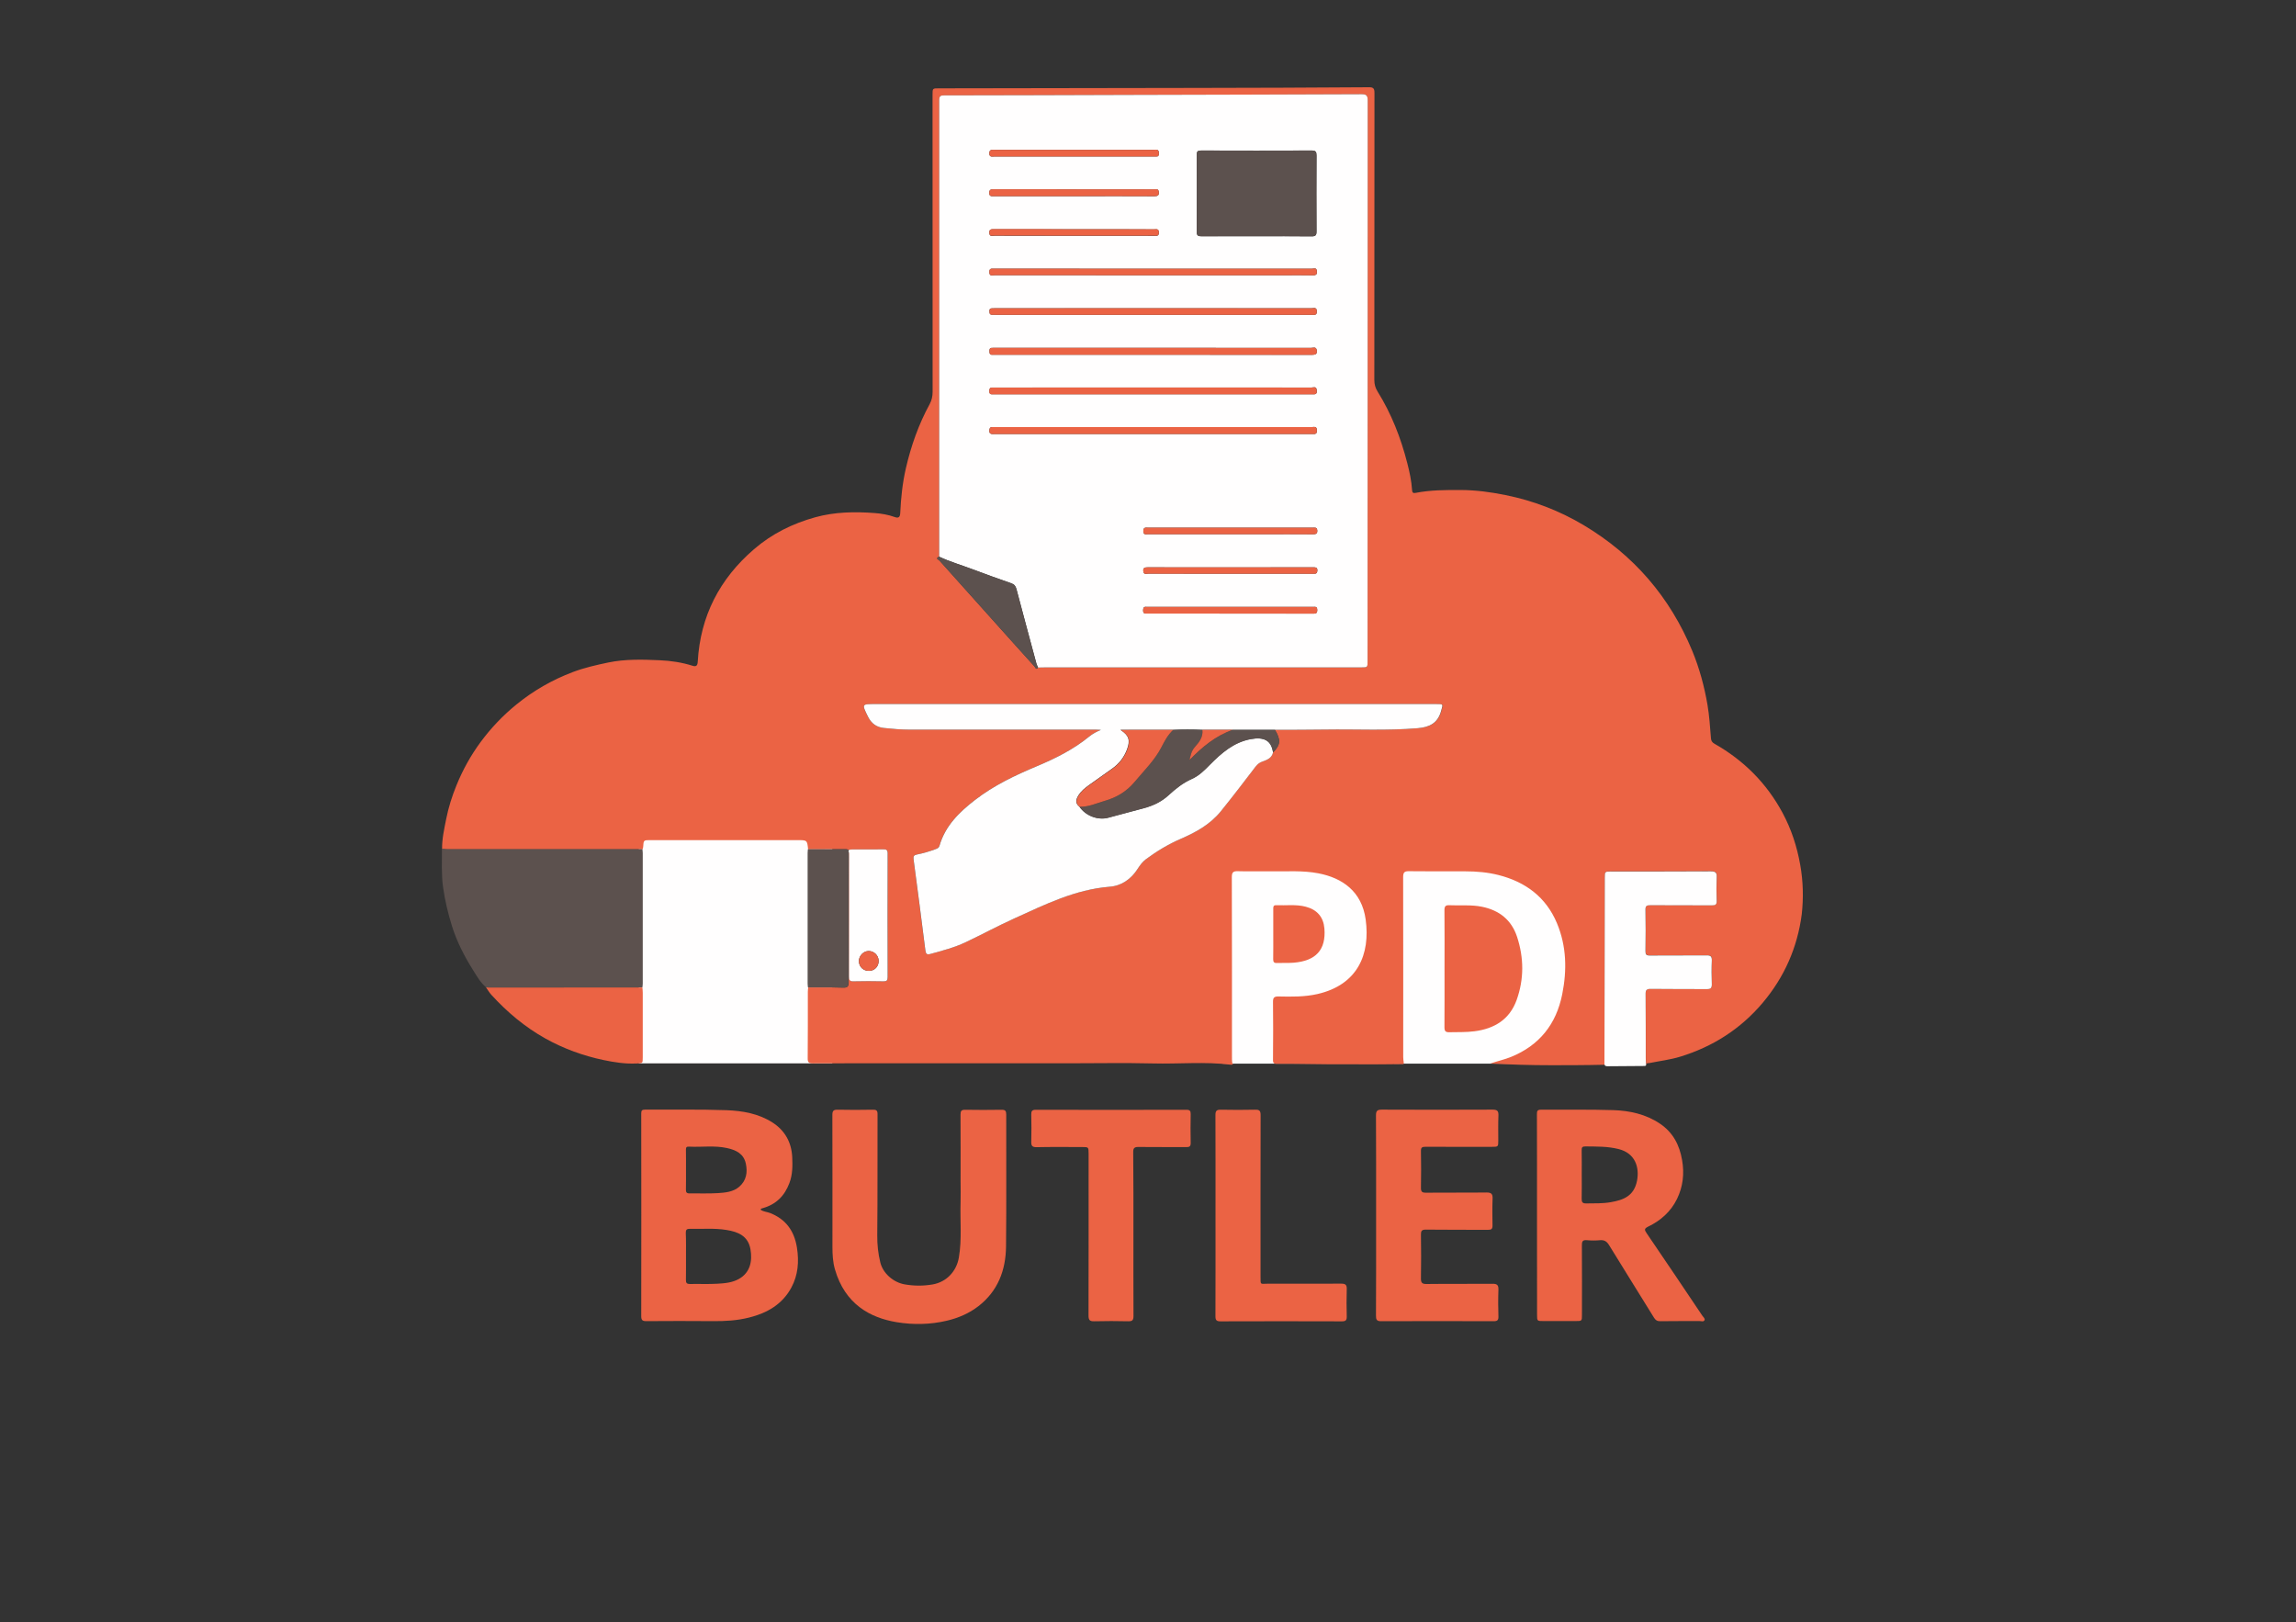 <?xml version="1.0" encoding="utf-8"?>
<!-- Generator: Adobe Illustrator 24.2.3, SVG Export Plug-In . SVG Version: 6.00 Build 0)  -->
<svg version="1.1" xmlns="http://www.w3.org/2000/svg" xmlns:xlink="http://www.w3.org/1999/xlink" x="0px" y="0px"
	 viewBox="0 0 333.96 235.91" style="enable-background:new 0 0 333.96 235.91;" xml:space="preserve">
<rect x="0" y="0" width="333.96" height="235.91" fill="#333333" stroke="none"/>
<style type="text/css">
	.st0{fill:#FFFEFE;}
	.st1{fill:#EB6344;}
	.st2{fill:#5C514E;}
	.st3{fill:#FFFFFF;}
</style>
<g id="Layer_2">
</g>
<g id="Layer_3">
</g>
<g id="Layer_1">
	<g>
		<g>
			<rect x="92.91" y="117.32" class="st0" width="28.15" height="37.34"/>
			<rect x="202.78" y="125.41" class="st0" width="25.7" height="29.29"/>
			<rect x="177.84" y="125.41" class="st0" width="22.64" height="29.29"/>
			<path class="st1" d="M261.85,125.8c-0.47-2.68-1.3-5.22-2.59-7.61c-2.32-4.3-5.65-7.62-9.89-10.02
				c-0.36-0.21-0.48-0.42-0.51-0.83c-0.13-1.61-0.23-3.23-0.5-4.82c-0.46-2.69-1.17-5.31-2.21-7.84c-3.25-7.84-8.51-13.95-15.8-18.3
				c-3.54-2.11-7.36-3.57-11.4-4.38c-2.12-0.43-4.26-0.72-6.44-0.73c-2.22-0.01-4.43-0.01-6.62,0.42c-0.31,0.06-0.48-0.02-0.5-0.39
				c-0.08-1.33-0.36-2.63-0.69-3.91c-0.94-3.69-2.31-7.21-4.33-10.45c-0.33-0.52-0.47-1.06-0.47-1.68
				c0.01-13.91,0.01-27.82,0.02-41.73c0-0.63-0.13-0.85-0.82-0.84c-8.42,0.06-16.84,0.09-25.26,0.1
				c-12.43,0.03-24.86,0.04-37.29,0.06c-0.91,0-0.91,0-0.91,0.93c0,14.41,0,28.82,0.01,43.23c0,0.64-0.13,1.21-0.43,1.77
				c-1.6,2.93-2.7,6.05-3.45,9.29c-0.5,2.15-0.73,4.36-0.83,6.57c-0.03,0.61-0.28,0.75-0.8,0.56c-0.94-0.34-1.95-0.51-2.92-0.58
				c-2.9-0.22-5.79-0.17-8.63,0.61c-3.32,0.92-6.33,2.41-8.93,4.66c-4.99,4.3-7.79,9.71-8.17,16.32c-0.03,0.58-0.2,0.8-0.76,0.62
				c-1.55-0.49-3.16-0.73-4.76-0.8c-2.5-0.11-5.01-0.19-7.51,0.33c-1.75,0.37-3.49,0.76-5.15,1.39c-2.98,1.13-5.71,2.69-8.19,4.71
				c-1.97,1.6-3.7,3.42-5.21,5.46c-1.43,1.94-2.59,4.03-3.5,6.26c-0.66,1.61-1.18,3.25-1.52,4.97c-0.28,1.43-0.61,2.85-0.59,4.33
				c0.26,0.02,0.52,0.05,0.78,0.05c9.46,0,18.92,0,28.38,0c0.03-0.11,0.08-0.22,0.09-0.34c0.06-1,0.05-1,1.07-1
				c7.12,0,14.24,0,21.36,0c1.42,0,1.42,0,1.56,1.34c1.74,0,3.49-0.01,5.23-0.01c0.23,0,0.48-0.05,0.67,0.14
				c0.19-0.12,0.4-0.12,0.62-0.12c1.48,0,2.95,0.01,4.43-0.01c0.44-0.01,0.63,0.08,0.63,0.58c-0.02,6-0.02,12.01,0,18.01
				c0,0.47-0.13,0.62-0.6,0.61c-1.45-0.03-2.91-0.04-4.36,0c-0.56,0.02-0.66-0.18-0.66-0.69c0.02-5.81,0.01-11.63,0.01-17.44
				c0-0.26,0.07-0.52-0.06-0.77c-0.01,1.72-0.03,3.43-0.03,5.15c0,4.63-0.01,9.25,0.02,13.88c0,0.65-0.19,0.8-0.81,0.78
				c-1.69-0.05-3.39-0.02-5.08-0.03c-0.02,0.21-0.05,0.43-0.05,0.64c0,3.22,0.01,6.44-0.02,9.66c-0.01,0.6,0.17,0.76,0.76,0.75
				c4.13-0.02,8.25-0.01,12.38-0.01h24.69c4.13,0,8.26-0.08,12.38,0.02c3.79,0.1,7.58-0.29,11.36,0.19
				c0.09-0.01,0.19-0.02,0.28-0.03c-0.13-0.19-0.14-0.52-0.14-1.14c0-8.71,0.01-17.41-0.02-26.12c0-0.71,0.21-0.88,0.88-0.86
				c1.62,0.05,3.24,0,4.87,0.02c2.29,0.03,4.58-0.15,6.85,0.29c3.47,0.67,6.31,2.62,6.87,6.72c0.69,5.04-1.15,9.5-7.03,10.84
				c-1.85,0.42-3.74,0.39-5.63,0.35c-0.62-0.01-0.83,0.14-0.82,0.79c0.03,2.72,0.03,5.44,0,8.16c-0.01,0.59-0.04,0.85,0.57,0.85
				c3.15-0.03,6.49,0.08,9.66,0.06c2.96-0.02,4.45,0.04,8.68-0.02c0.23,0,0.03-0.39,0.03-1.02c0-8.73,0.01-17.46-0.01-26.19
				c0-0.65,0.17-0.86,0.83-0.85c2.74,0.04,5.49,0.01,8.23,0.02c1.63,0,3.24,0.14,4.82,0.54c3.93,1,6.9,3.21,8.49,7
				c1.4,3.34,1.47,6.82,0.77,10.33c-0.87,4.37-3.33,7.46-7.49,9.14c-0.84,0.34-2.02,0.62-2.96,0.94c2.92,0.16,5.81,0.25,8.87,0.25
				c1.57,0,5.17,0,7.77-0.07c-0.02-0.06-0.04-0.13-0.04-0.22c0.02-8.99,0.03-17.97,0.05-26.96c0-0.95,0-0.95,0.98-0.95
				c4.82,0,9.63,0.01,14.45-0.02c0.71,0,0.89,0.21,0.85,0.89c-0.05,1.12-0.05,2.24,0,3.36c0.03,0.59-0.19,0.71-0.73,0.7
				c-2.98-0.02-5.96,0-8.94-0.02c-0.52,0-0.7,0.1-0.69,0.66c0.04,2,0.03,4.01,0,6.01c-0.01,0.5,0.13,0.65,0.64,0.64
				c2.74-0.02,5.48,0,8.23-0.02c0.58-0.01,0.8,0.13,0.78,0.75c-0.05,1.14-0.04,2.29,0,3.43c0.02,0.57-0.17,0.74-0.73,0.73
				c-2.72-0.02-5.44,0.01-8.15-0.03c-0.6-0.01-0.76,0.16-0.75,0.75c0.03,3.12,0.01,6.25,0.02,9.37c0,0.32,0.03,0.64,0.04,0.96
				l0.01-0.01c0.02-0.33,0.31-0.23,0.5-0.27c1.48-0.3,3-0.48,4.44-0.92c4.74-1.45,8.78-4.02,12-7.83c3.16-3.74,5.06-8.06,5.69-12.89
				C262.33,130.61,262.28,128.2,261.85,125.8z M136.61,80.97c0.01-22.14,0.01-44.27,0-66.41c0-0.62,0.22-0.69,0.74-0.69
				c9.04-0.01,18.08-0.04,27.12-0.07c11.19-0.03,22.38-0.05,33.56-0.1c0.73,0,0.91,0.2,0.91,0.92c-0.02,27.17-0.02,54.34-0.02,81.51
				c0,0.94,0,0.94-0.92,0.94c-15.29,0-30.58,0-45.87,0c-0.38,0-0.76,0.02-1.14,0.02c-0.29,0.41-0.4-0.03-0.5-0.14
				c-2.06-2.27-4.11-4.56-6.16-6.85c-2.56-2.85-5.12-5.7-7.67-8.56C136.58,81.43,135.95,81.22,136.61,80.97z M209.64,103.42
				c-0.49,1.75-1.68,2.35-3.38,2.49c-4.48,0.38-8.97,0.13-13.45,0.2c-2.46,0.04-4.91,0.03-7.37,0.04c0.88,1.48,0.82,2.17-0.28,3.29
				c-0.18,0.79-0.82,1.08-1.48,1.3c-0.45,0.15-0.78,0.38-1.07,0.77c-1.66,2.18-3.33,4.36-5.05,6.49c-1.52,1.88-3.59,3.04-5.77,3.98
				c-1.83,0.79-3.52,1.8-5.11,2.98c-0.51,0.38-0.88,0.88-1.21,1.4c-0.96,1.5-2.35,2.48-4.08,2.61c-5,0.4-9.38,2.58-13.82,4.59
				c-2.41,1.09-4.73,2.35-7.12,3.48c-1.64,0.78-3.4,1.23-5.14,1.71c-0.5,0.14-0.65-0.01-0.72-0.52c-0.55-4.42-1.13-8.84-1.72-13.26
				c-0.06-0.45,0.08-0.6,0.47-0.68c0.94-0.19,1.85-0.45,2.74-0.79c0.24-0.09,0.47-0.17,0.56-0.48c0.83-2.9,2.87-4.89,5.16-6.66
				c2.74-2.12,5.83-3.59,9.01-4.92c2.71-1.14,5.33-2.44,7.62-4.32c0.5-0.41,1.06-0.7,1.69-0.96c-0.24-0.01-0.48-0.04-0.72-0.04
				c-9.04,0-18.08,0-27.13,0c-1.24,0-2.48-0.11-3.71-0.24c-1.09-0.11-1.83-0.66-2.32-1.65c-0.91-1.85-0.93-1.83,1.07-1.83h81.59
				C210,102.4,209.93,102.38,209.64,103.42z"/>
			<path class="st2" d="M64.28,123.46c0.26,0.02,0.52,0.05,0.78,0.05c9.46,0,18.92,0,28.38,0c0.02,0.19,0.05,0.38,0.05,0.56
				c0,6.33,0,12.65,0,18.98c0,0.19-0.03,0.38-0.05,0.56c-7.47,0-14.94,0.01-22.4,0.01c-0.12,0-0.24-0.02-0.35-0.03
				c-0.8-0.67-1.31-1.58-1.85-2.44c-1.28-2.03-2.38-4.16-3.1-6.46c-0.57-1.84-1.02-3.7-1.29-5.62
				C64.18,127.19,64.3,125.33,64.28,123.46z"/>
			<path class="st1" d="M110.63,175.94c0.42,0.31,0.96,0.31,1.42,0.5c2.29,0.92,3.49,2.62,3.87,5.03c0.32,2.04,0.16,4-0.82,5.81
				c-1.32,2.44-3.53,3.7-6.14,4.35c-1.74,0.44-3.52,0.54-5.31,0.52c-3.22-0.03-6.44-0.02-9.66,0c-0.57,0-0.72-0.17-0.72-0.73
				c0.02-9.83,0.01-19.65,0-29.48c0-0.41,0.11-0.55,0.52-0.55c3.96,0.02,7.92-0.06,11.88,0.08c2.31,0.09,4.63,0.48,6.66,1.77
				c1.83,1.17,2.79,2.88,2.9,5.04c0.06,1.28,0.06,2.55-0.41,3.79c-0.7,1.87-1.95,3.11-3.88,3.65
				C110.83,175.78,110.68,175.73,110.63,175.94z M99.78,182.73c0,1.14,0.01,2.29-0.01,3.43c-0.01,0.43,0.13,0.59,0.57,0.59
				c1.33-0.03,2.67,0.04,4-0.04c1.08-0.06,2.18-0.15,3.16-0.71c1.63-0.93,1.95-2.6,1.66-4.28c-0.33-1.97-1.81-2.56-3.49-2.83
				c-1.77-0.29-3.57-0.12-5.35-0.16c-0.45-0.01-0.57,0.15-0.57,0.58C99.8,180.44,99.78,181.58,99.78,182.73z M99.78,170.15
				c0,0.95,0.01,1.91-0.01,2.86c-0.01,0.38,0.09,0.57,0.51,0.56c1.38-0.02,2.77,0.05,4.15-0.04c1.08-0.07,2.21-0.17,3.09-0.92
				c1.04-0.9,1.24-2.09,0.96-3.38c-0.31-1.44-1.42-1.96-2.72-2.25c-1.84-0.41-3.71-0.11-5.56-0.21c-0.38-0.02-0.43,0.14-0.43,0.46
				C99.79,168.19,99.78,169.17,99.78,170.15z"/>
			<path class="st1" d="M223.56,176.7c0-4.89,0.01-9.78-0.01-14.67c0-0.46,0.09-0.63,0.58-0.63c3.51,0.02,7.02-0.05,10.52,0.06
				c2.41,0.08,4.76,0.59,6.81,1.98c1.88,1.27,2.83,3.08,3.21,5.31c0.34,1.98,0.12,3.84-0.74,5.62c-0.9,1.85-2.37,3.15-4.19,4.03
				c-0.59,0.29-0.57,0.47-0.24,0.95c2.73,4,5.43,8.02,8.13,12.04c0.13,0.19,0.4,0.39,0.3,0.61c-0.13,0.29-0.47,0.14-0.72,0.14
				c-1.91,0.01-3.82-0.01-5.72,0.02c-0.44,0.01-0.68-0.14-0.91-0.51c-2.17-3.51-4.36-7.01-6.52-10.53
				c-0.32-0.53-0.67-0.79-1.31-0.74c-0.64,0.06-1.29,0.06-1.93,0c-0.63-0.06-0.74,0.19-0.73,0.76c0.03,3.36,0.01,6.73,0.01,10.09
				c0,0.91,0,0.91-0.93,0.91c-1.55,0-3.1,0-4.65,0c-0.95,0-0.95,0-0.95-0.92C223.56,186.39,223.56,181.55,223.56,176.7z
				 M230.07,170.82c0,1.17,0.02,2.33-0.01,3.5c-0.01,0.51,0.1,0.72,0.67,0.71c1.19-0.02,2.39,0.03,3.56-0.18
				c1.79-0.31,3.38-0.86,3.82-3.12c0.37-1.94-0.24-4-2.69-4.61c-1.6-0.4-3.2-0.36-4.81-0.38c-0.47-0.01-0.56,0.15-0.55,0.56
				C230.08,168.49,230.07,169.66,230.07,170.82z"/>
			<path class="st1" d="M139.72,171.84c0-3.24,0.01-6.49-0.01-9.73c0-0.52,0.13-0.71,0.68-0.7c1.76,0.03,3.53,0.03,5.3,0
				c0.56-0.01,0.67,0.2,0.67,0.71c-0.02,6.39,0.04,12.79-0.03,19.18c-0.04,3.45-1.18,6.47-4.01,8.67c-1.37,1.06-2.94,1.73-4.61,2.12
				c-2.42,0.57-4.89,0.61-7.31,0.21c-3.82-0.64-7.49-2.6-8.96-7.69c-0.3-1.05-0.36-2.15-0.36-3.25c0-6.39,0.01-12.79-0.01-19.18
				c0-0.58,0.13-0.79,0.75-0.78c1.72,0.04,3.44,0.03,5.15,0c0.47-0.01,0.67,0.1,0.67,0.62c-0.02,5.89,0.02,11.79-0.04,17.68
				c-0.01,1.35,0.13,2.65,0.45,3.94c0.4,1.58,1.9,2.87,3.52,3.16c1.37,0.24,2.72,0.25,4.1,0.01c1.99-0.35,3.46-1.89,3.8-3.91
				c0.46-2.68,0.16-5.37,0.25-8.06C139.75,173.84,139.72,172.84,139.72,171.84z"/>
			<path class="st1" d="M200.16,176.76c0-4.84,0.01-9.69-0.02-14.53c0-0.68,0.2-0.84,0.85-0.84c5.37,0.02,10.74,0.03,16.1,0
				c0.7,0,0.89,0.19,0.86,0.88c-0.05,1.19-0.02,2.38-0.02,3.58c0,0.95,0,0.95-0.98,0.95c-3.2,0-6.39,0.01-9.59-0.01
				c-0.53,0-0.69,0.1-0.68,0.65c0.04,1.76,0.03,3.53,0,5.3c-0.01,0.56,0.14,0.74,0.72,0.73c2.93-0.03,5.87,0.01,8.8-0.03
				c0.75-0.01,0.93,0.23,0.9,0.93c-0.05,1.29-0.03,2.58-0.01,3.86c0.01,0.51-0.17,0.65-0.66,0.64c-3.01-0.02-6.01,0.01-9.02-0.03
				c-0.62-0.01-0.74,0.19-0.73,0.76c0.03,2.1,0.04,4.2,0,6.3c-0.01,0.64,0.13,0.86,0.82,0.85c3.2-0.04,6.39,0,9.59-0.03
				c0.71-0.01,0.88,0.22,0.86,0.89c-0.05,1.29-0.04,2.58,0,3.86c0.02,0.54-0.16,0.69-0.69,0.69c-5.46-0.02-10.93-0.02-16.39,0
				c-0.64,0-0.73-0.25-0.73-0.8C200.17,186.5,200.16,181.63,200.16,176.76z"/>
			<path class="st1" d="M164.86,179.46c0,3.98-0.01,7.96,0.01,11.95c0,0.6-0.17,0.77-0.76,0.76c-1.64-0.04-3.29-0.04-4.94,0
				c-0.66,0.02-0.84-0.17-0.84-0.83c0.02-7.85,0.01-15.69,0.01-23.54c0-0.97,0-0.97-0.97-0.97c-2.19,0-4.39-0.03-6.58,0.02
				c-0.65,0.01-0.81-0.2-0.79-0.81c0.04-1.31,0.03-2.62,0-3.93c-0.01-0.51,0.11-0.7,0.67-0.7c7.3,0.02,14.59,0.02,21.89,0
				c0.52,0,0.64,0.17,0.63,0.65c-0.03,1.38-0.03,2.77,0,4.15c0.01,0.52-0.17,0.64-0.66,0.63c-2.31-0.02-4.63,0.01-6.94-0.02
				c-0.6-0.01-0.77,0.18-0.76,0.77C164.87,171.54,164.86,175.5,164.86,179.46z"/>
			<path class="st1" d="M176.8,176.76c0-4.87,0.01-9.73-0.01-14.6c0-0.61,0.19-0.77,0.77-0.76c1.67,0.03,3.34,0.04,5.01,0
				c0.64-0.02,0.79,0.17,0.79,0.8c-0.02,7.85-0.01,15.7-0.01,23.55c0,1.15-0.04,0.97,0.93,0.96c3.6-0.01,7.2,0,10.81-0.01
				c0.57,0,0.82,0.14,0.8,0.77c-0.04,1.33-0.04,2.67,0,4.01c0.01,0.53-0.15,0.7-0.69,0.7c-5.89-0.02-11.78-0.02-17.68,0
				c-0.57,0-0.73-0.17-0.73-0.73C176.81,186.54,176.8,181.65,176.8,176.76z"/>
			<path class="st1" d="M210.11,140.87c0-2.81,0.02-5.63-0.01-8.44c-0.01-0.57,0.11-0.81,0.74-0.77c1.57,0.08,3.14-0.1,4.71,0.22
				c2.53,0.51,4.3,1.92,5.11,4.37c1,3.05,1.03,6.15-0.06,9.19c-1.02,2.84-3.24,4.18-6.13,4.55c-1.21,0.16-2.43,0.11-3.64,0.14
				c-0.58,0.02-0.73-0.17-0.73-0.73C210.12,146.55,210.11,143.71,210.11,140.87z"/>
			<path class="st1" d="M70.69,143.6c0.12,0.01,0.24,0.03,0.35,0.03c7.47,0,14.94-0.01,22.4-0.01c0.02,0.26,0.05,0.52,0.05,0.78
				c0,3.12,0,6.24,0,9.36c0,0.95,0,0.87-0.98,0.92c-1.6,0.07-3.18-0.18-4.71-0.5c-2.96-0.62-5.8-1.65-8.46-3.13
				c-2.99-1.67-5.57-3.84-7.87-6.36C71.17,144.36,70.95,143.97,70.69,143.6z"/>
			<path class="st2" d="M123.42,123.83c-0.01,1.72-0.03,3.43-0.03,5.15c0,4.63-0.01,9.25,0.02,13.88c0,0.65-0.19,0.8-0.81,0.78
				c-1.69-0.05-3.39-0.02-5.08-0.03c-0.02-0.19-0.05-0.38-0.05-0.57c0-6.32,0-12.64,0-18.96c0-0.19,0.03-0.38,0.04-0.57
				c1.74,0,3.49-0.01,5.23,0c0.23,0,0.48-0.05,0.67,0.14L123.42,123.83z"/>
			<path class="st1" d="M185.2,135.88c0-1.21,0-2.43,0-3.64c0-0.29-0.03-0.6,0.41-0.58c1.44,0.06,2.9-0.16,4.33,0.22
				c1.64,0.43,2.56,1.5,2.7,3.17c0.24,3.08-1.22,4.71-4.49,4.97c-0.8,0.06-1.62,0.01-2.43,0.04c-0.41,0.02-0.53-0.15-0.53-0.54
				C185.21,138.31,185.2,137.1,185.2,135.88z"/>
			<path class="st0" d="M136.61,80.97c0.01-22.14,0.01-44.27,0-66.41c0-0.62,0.22-0.69,0.74-0.69c9.04-0.01,18.08-0.04,27.12-0.07
				c11.19-0.03,22.38-0.05,33.56-0.1c0.73,0,0.91,0.2,0.91,0.92c-0.02,27.17-0.02,54.34-0.02,81.51c0,0.94,0,0.94-0.92,0.94
				c-15.29,0-30.58,0-45.87,0c-0.38,0-0.76,0.02-1.14,0.02c-0.08-0.2-0.19-0.39-0.24-0.59c-0.97-3.6-1.95-7.21-2.9-10.82
				c-0.12-0.44-0.31-0.69-0.74-0.84c-1.95-0.68-3.9-1.38-5.83-2.11C139.71,82.14,138.11,81.68,136.61,80.97z M182.77,34.36
				c2.67,0,5.34-0.02,8.01,0.01c0.58,0.01,0.72-0.17,0.71-0.73c-0.02-3.67-0.02-7.34,0-11.02c0-0.54-0.11-0.73-0.7-0.73
				c-5.36,0.02-10.73,0.02-16.09,0c-0.51,0-0.63,0.15-0.63,0.64c0.02,3.72,0.02,7.44,0,11.16c0,0.55,0.17,0.67,0.69,0.67
				C177.42,34.35,180.09,34.36,182.77,34.36z M167.83,62.12c-7.65,0-15.31,0-22.96,0c-0.19,0-0.38,0-0.57,0
				c-0.27,0-0.36,0.15-0.39,0.4c-0.09,0.73,0.42,0.6,0.83,0.6c15.33,0,30.66,0,45.99,0c0.1,0,0.19-0.01,0.29,0
				c0.49,0.06,0.55-0.23,0.52-0.62c-0.04-0.55-0.46-0.38-0.75-0.38C183.14,62.12,175.48,62.12,167.83,62.12z M167.75,51.6
				c7.68,0,15.36,0,23.04,0.01c0.54,0,0.84-0.1,0.73-0.7c-0.1-0.52-0.52-0.31-0.81-0.31c-15.31-0.01-30.63-0.01-45.94-0.01
				c-0.17,0-0.33,0-0.5,0.01c-0.34,0.01-0.36,0.24-0.35,0.5c0,0.26,0.03,0.49,0.36,0.5c0.19,0,0.38,0,0.57,0
				C152.48,51.6,160.11,51.6,167.75,51.6z M167.67,40.03c6.39,0,12.78,0,19.17,0c1.38,0,2.77-0.02,4.15,0.01
				c0.54,0.01,0.61-0.25,0.55-0.66c-0.07-0.51-0.48-0.29-0.74-0.29c-15.36-0.01-30.72-0.01-46.07-0.01c-0.12,0-0.24,0.01-0.36,0
				c-0.41-0.03-0.47,0.2-0.46,0.54c0.02,0.63,0.5,0.4,0.8,0.4C152.36,40.03,160.01,40.03,167.67,40.03z M167.82,56.36
				c-7.23,0-14.45,0-21.68,0c-0.6,0-1.19,0.01-1.79,0c-0.35-0.01-0.44,0.19-0.45,0.49c0,0.31,0.07,0.52,0.43,0.49
				c0.14-0.01,0.29,0,0.43,0c15.31,0,30.62,0,45.93,0c0.1,0,0.19-0.01,0.29,0c0.62,0.07,0.59-0.35,0.52-0.73
				c-0.08-0.42-0.46-0.25-0.71-0.25C183.13,56.36,175.47,56.36,167.82,56.36z M167.74,44.83c-7.61,0-15.22,0-22.82,0
				c-0.21,0-0.43,0-0.64,0.01c-0.28,0-0.38,0.15-0.36,0.41c0.01,0.24-0.01,0.5,0.33,0.52c0.19,0.01,0.38,0.01,0.57,0.01
				c15.29,0,30.57,0,45.86,0c0.12,0,0.24-0.01,0.36,0c0.45,0.05,0.51-0.21,0.49-0.57c-0.03-0.57-0.46-0.38-0.75-0.38
				C183.1,44.83,175.42,44.83,167.74,44.83z M156.26,27.54c-1.05,0-2.1,0-3.15,0c-2.84,0-5.68,0-8.52,0c-0.38,0-0.71-0.03-0.7,0.53
				c0.01,0.55,0.36,0.46,0.68,0.46c4.39,0,8.78,0,13.17,0c3.39,0,6.77-0.01,10.16,0.01c0.48,0,0.71-0.11,0.65-0.63
				c-0.06-0.51-0.43-0.36-0.7-0.36C163.99,27.54,160.12,27.54,156.26,27.54z M178.91,89.24c3.53,0,7.06,0,10.59,0
				c0.55,0,1.1-0.01,1.65,0c0.35,0.01,0.44-0.18,0.45-0.5c0-0.32-0.09-0.51-0.45-0.48c-0.12,0.01-0.24,0-0.36,0
				c-7.89,0-15.79,0-23.68,0c-0.12,0-0.24,0.01-0.36,0c-0.4-0.04-0.48,0.17-0.48,0.52c-0.01,0.55,0.37,0.45,0.69,0.45
				C170.95,89.24,174.93,89.24,178.91,89.24z M178.91,77.69c1.67,0,3.34,0,5.01,0c2.36,0,4.72-0.01,7.08,0.01
				c0.41,0,0.63-0.08,0.6-0.55c-0.03-0.5-0.38-0.4-0.67-0.4c-7.96,0-15.93,0-23.89,0c-0.34,0-0.73-0.12-0.74,0.48
				c-0.01,0.62,0.42,0.46,0.74,0.46C170.99,77.69,174.95,77.69,178.91,77.69z M156.22,33.34c-1.48,0-2.95,0-4.43,0
				c-2.41,0-4.81,0-7.22,0c-0.39,0-0.7-0.01-0.67,0.55c0.04,0.58,0.44,0.4,0.73,0.4c7.74,0.01,15.49,0.01,23.23,0.01
				c0.35,0,0.72,0.1,0.7-0.5c-0.02-0.57-0.39-0.44-0.69-0.44C163.99,33.33,160.1,33.34,156.22,33.34z M156.19,22.76
				c3.79,0,7.58,0,11.38,0c0.17,0,0.33,0.01,0.5,0c0.18-0.01,0.41,0.05,0.46-0.21c0.04-0.21,0.08-0.45-0.05-0.63
				c-0.17-0.23-0.44-0.13-0.67-0.13c-7.7,0-15.4,0-23.11,0c-0.37,0-0.8-0.1-0.8,0.52c0.01,0.6,0.44,0.45,0.77,0.45
				C148.51,22.76,152.35,22.76,156.19,22.76z M178.91,82.52c-3.98,0-7.96,0.01-11.94-0.01c-0.46,0-0.75,0.07-0.66,0.61
				c0.08,0.5,0.47,0.31,0.74,0.31c7.94,0.01,15.87,0.01,23.81,0.01c0.12,0,0.24,0,0.36,0c0.27,0.01,0.36-0.14,0.39-0.4
				c0.06-0.56-0.29-0.53-0.68-0.53C186.91,82.52,182.91,82.52,178.91,82.52z"/>
			<path class="st0" d="M185.17,109.44c-0.18,0.79-0.82,1.07-1.48,1.3c-0.45,0.15-0.78,0.38-1.07,0.77
				c-1.66,2.18-3.33,4.36-5.05,6.49c-1.52,1.88-3.59,3.04-5.77,3.98c-1.83,0.79-3.52,1.8-5.11,2.98c-0.51,0.38-0.88,0.88-1.21,1.4
				c-0.96,1.5-2.35,2.48-4.08,2.61c-5,0.4-9.38,2.58-13.82,4.59c-2.41,1.09-4.73,2.35-7.12,3.48c-1.64,0.78-3.4,1.23-5.14,1.71
				c-0.5,0.14-0.65-0.01-0.72-0.52c-0.55-4.42-1.13-8.84-1.72-13.26c-0.06-0.45,0.08-0.6,0.47-0.68c0.94-0.19,1.85-0.45,2.74-0.79
				c0.24-0.09,0.47-0.17,0.56-0.48c0.83-2.9,2.87-4.89,5.16-6.66c2.74-2.12,5.83-3.59,9.01-4.92c2.71-1.14,5.33-2.44,7.62-4.32
				c0.5-0.41,1.06-0.7,1.69-0.96c-0.24-0.01-0.48-0.04-0.72-0.04c-9.04,0-18.08,0-27.13,0c-1.24,0-2.48-0.11-3.71-0.24
				c-1.09-0.11-1.83-0.66-2.32-1.65c-0.91-1.85-0.93-1.83,1.07-1.83c27.2,0,54.4,0,81.59,0c1.07,0,0.99-0.02,0.7,1.02
				c-0.48,1.75-1.68,2.35-3.38,2.49c-4.48,0.38-8.97,0.13-13.45,0.2c-2.46,0.04-4.91,0.03-7.37,0.04c-2.05,0-4.1,0-6.15,0
				c-1.47,0-2.94,0-4.41,0c-1.42-0.06-2.83-0.06-4.25,0c-2.5,0-5.01,0-7.63,0c1.24,0.81,1.44,1.5,0.97,2.8
				c-0.43,1.18-1.16,2.12-2.18,2.84c-1.11,0.79-2.22,1.57-3.32,2.36c-0.62,0.44-1.21,0.91-1.62,1.59c-0.35,0.59-0.43,1.1,0.17,1.57
				c0.86,1.31,2.66,2.02,4.15,1.62c1.72-0.46,3.44-0.93,5.16-1.38c1.37-0.36,2.6-0.93,3.67-1.92c0.99-0.92,2.08-1.78,3.32-2.33
				c1.09-0.48,1.85-1.26,2.65-2.07c1.7-1.71,3.47-3.29,6-3.75C183.87,107.15,184.93,107.71,185.17,109.44z"/>
			<path class="st0" d="M239.29,155.04c-1.81,0.01-3.62,0.03-5.43,0.04c-0.28,0-0.5-0.02-0.49-0.42c0.02-8.99,0.03-17.97,0.05-26.96
				c0-0.95,0-0.95,0.98-0.95c4.82,0,9.63,0.01,14.45-0.02c0.71,0,0.89,0.21,0.85,0.89c-0.05,1.12-0.05,2.24,0,3.36
				c0.03,0.59-0.19,0.71-0.73,0.7c-2.98-0.02-5.96,0-8.94-0.02c-0.52,0-0.7,0.1-0.69,0.66c0.04,2,0.03,4.01,0,6.01
				c-0.01,0.5,0.13,0.65,0.64,0.64c2.74-0.02,5.48,0,8.23-0.02c0.58-0.01,0.8,0.13,0.78,0.75c-0.05,1.14-0.04,2.29,0,3.43
				c0.02,0.57-0.17,0.74-0.73,0.73c-2.72-0.02-5.44,0.01-8.15-0.03c-0.6-0.01-0.76,0.16-0.75,0.75c0.03,3.12,0.01,6.25,0.02,9.37
				c0,0.33,0.03,0.66,0.05,0.99L239.29,155.04z"/>
			<path class="st2" d="M170.64,106.16c1.42-0.06,2.83-0.06,4.25,0c0.12,1.06-0.49,1.81-1.11,2.52c-0.48,0.54-0.6,1.19-0.76,1.86
				c1.83-1.86,3.79-3.5,6.28-4.38c2.05,0,4.1,0,6.15,0c0.88,1.48,0.82,2.17-0.28,3.29c-0.24-1.73-1.29-2.3-3.19-1.95
				c-2.52,0.46-4.3,2.04-6,3.75c-0.8,0.81-1.56,1.59-2.65,2.07c-1.24,0.55-2.32,1.41-3.32,2.33c-1.07,0.99-2.3,1.55-3.67,1.92
				c-1.72,0.45-3.44,0.93-5.16,1.38c-1.49,0.39-3.29-0.31-4.15-1.62c1.3,0.06,2.45-0.5,3.66-0.85c1.74-0.5,3.19-1.37,4.36-2.78
				c1.35-1.63,2.89-3.11,3.88-5.02C169.4,107.76,169.89,106.87,170.64,106.16z"/>
			<path class="st0" d="M123.42,123.83l0.01-0.17c0.19-0.12,0.4-0.12,0.62-0.12c1.48,0,2.95,0.01,4.43-0.01
				c0.44-0.01,0.63,0.08,0.63,0.58c-0.02,6-0.02,12.01,0,18.01c0,0.47-0.13,0.62-0.6,0.61c-1.45-0.03-2.91-0.04-4.36,0
				c-0.56,0.02-0.66-0.18-0.66-0.69c0.02-5.81,0.01-11.63,0.01-17.44C123.48,124.34,123.55,124.08,123.42,123.83z M126.4,141.21
				c0.81-0.01,1.42-0.64,1.4-1.46c-0.01-0.8-0.67-1.44-1.46-1.43c-0.76,0.01-1.43,0.71-1.41,1.49
				C124.94,140.62,125.58,141.22,126.4,141.21z"/>
			<path class="st2" d="M136.61,80.97c1.51,0.71,3.11,1.18,4.66,1.76c1.94,0.73,3.88,1.43,5.83,2.11c0.44,0.15,0.63,0.4,0.74,0.84
				c0.95,3.61,1.93,7.21,2.9,10.82c0.06,0.2,0.16,0.4,0.24,0.59c-0.29,0.41-0.4-0.03-0.5-0.14c-2.06-2.27-4.11-4.56-6.16-6.85
				c-2.56-2.85-5.12-5.7-7.67-8.56C136.58,81.43,135.95,81.22,136.61,80.97z"/>
			<path class="st2" d="M182.77,34.36c-2.67,0-5.34-0.01-8.01,0.01c-0.53,0.01-0.69-0.12-0.69-0.67c0.02-3.72,0.02-7.44,0-11.16
				c0-0.49,0.12-0.64,0.63-0.64c5.36,0.02,10.73,0.02,16.09,0c0.59,0,0.7,0.19,0.7,0.73c-0.02,3.67-0.02,7.34,0,11.02
				c0,0.56-0.14,0.73-0.71,0.73C188.11,34.35,185.44,34.36,182.77,34.36z"/>
			<path class="st1" d="M167.83,62.12c7.65,0,15.31,0,22.96,0c0.3,0,0.71-0.17,0.75,0.38c0.03,0.39-0.03,0.67-0.52,0.62
				c-0.09-0.01-0.19,0-0.29,0c-15.33,0-30.66,0-45.99,0c-0.41,0-0.92,0.13-0.83-0.6c0.03-0.25,0.12-0.4,0.39-0.4
				c0.19,0,0.38,0,0.57,0C152.52,62.12,160.18,62.12,167.83,62.12z"/>
			<path class="st1" d="M167.75,51.6c-7.63,0-15.27,0-22.9,0c-0.19,0-0.38,0-0.57,0c-0.33-0.01-0.36-0.24-0.36-0.5
				c0-0.26,0.01-0.49,0.35-0.5c0.17,0,0.33-0.01,0.5-0.01c15.31,0,30.63,0,45.94,0.01c0.28,0,0.71-0.21,0.81,0.31
				c0.12,0.6-0.19,0.7-0.73,0.7C183.11,51.59,175.43,51.6,167.75,51.6z"/>
			<path class="st1" d="M167.67,40.03c-7.66,0-15.31,0-22.97-0.01c-0.3,0-0.77,0.22-0.8-0.4c-0.01-0.33,0.05-0.57,0.46-0.54
				c0.12,0.01,0.24,0,0.36,0c15.36,0,30.72,0,46.07,0.01c0.26,0,0.67-0.22,0.74,0.29c0.06,0.41-0.01,0.67-0.55,0.66
				c-1.38-0.03-2.77-0.01-4.15-0.01C180.45,40.03,174.06,40.03,167.67,40.03z"/>
			<path class="st1" d="M167.82,56.36c7.65,0,15.31,0,22.96,0.01c0.25,0,0.63-0.18,0.71,0.25c0.08,0.38,0.11,0.81-0.52,0.73
				c-0.09-0.01-0.19,0-0.29,0c-15.31,0-30.62,0-45.93,0c-0.14,0-0.29-0.01-0.43,0c-0.37,0.02-0.44-0.19-0.43-0.49
				c0-0.31,0.09-0.5,0.45-0.49c0.6,0.01,1.19,0,1.79,0C153.37,56.36,160.59,56.36,167.82,56.36z"/>
			<path class="st1" d="M167.74,44.83c7.68,0,15.36,0,23.04,0.01c0.28,0,0.72-0.2,0.75,0.38c0.02,0.36-0.04,0.62-0.49,0.57
				c-0.12-0.01-0.24,0-0.36,0c-15.29,0-30.57,0-45.86,0c-0.19,0-0.38,0-0.57-0.01c-0.34-0.02-0.32-0.28-0.33-0.52
				c-0.01-0.26,0.09-0.41,0.36-0.41c0.21,0,0.43-0.01,0.64-0.01C152.52,44.83,160.13,44.83,167.74,44.83z"/>
			<path class="st1" d="M156.26,27.54c3.86,0,7.73,0,11.59,0c0.27,0,0.65-0.15,0.7,0.36c0.06,0.52-0.16,0.63-0.65,0.63
				c-3.39-0.02-6.77-0.01-10.16-0.01c-4.39,0-8.78,0-13.17,0c-0.32,0-0.67,0.09-0.68-0.46c-0.01-0.56,0.32-0.53,0.7-0.53
				c2.84,0,5.68,0,8.52,0C154.16,27.54,155.21,27.54,156.26,27.54z"/>
			<path class="st1" d="M178.91,89.24c-3.98,0-7.97,0-11.95,0c-0.32,0-0.7,0.1-0.69-0.45c0.01-0.34,0.08-0.56,0.48-0.52
				c0.12,0.01,0.24,0,0.36,0c7.89,0,15.79,0,23.68,0c0.12,0,0.24,0.01,0.36,0c0.36-0.03,0.45,0.15,0.45,0.48
				c0,0.31-0.1,0.5-0.45,0.5c-0.55-0.01-1.1,0-1.65,0C185.97,89.24,182.44,89.24,178.91,89.24z"/>
			<path class="st1" d="M178.91,77.69c-3.96,0-7.92,0-11.87,0c-0.32,0-0.74,0.16-0.74-0.46c0.01-0.6,0.4-0.48,0.74-0.48
				c7.96,0,15.93,0,23.89,0c0.29,0,0.64-0.1,0.67,0.4c0.03,0.47-0.19,0.55-0.6,0.55c-2.36-0.01-4.72-0.01-7.08-0.01
				C182.25,77.69,180.58,77.69,178.91,77.69z"/>
			<path class="st1" d="M156.22,33.34c3.88,0,7.77,0,11.65,0c0.31,0,0.67-0.13,0.69,0.44c0.02,0.6-0.35,0.5-0.7,0.5
				c-7.74,0-15.49,0-23.23-0.01c-0.29,0-0.69,0.18-0.73-0.4c-0.04-0.55,0.28-0.55,0.67-0.55c2.41,0.01,4.81,0,7.22,0
				C153.27,33.34,154.74,33.34,156.22,33.34z"/>
			<path class="st1" d="M156.19,22.76c-3.84,0-7.68,0-11.52,0c-0.33,0-0.76,0.15-0.77-0.45c-0.01-0.62,0.43-0.52,0.8-0.52
				c7.7,0,15.4,0,23.11,0c0.23,0,0.5-0.1,0.67,0.13c0.13,0.18,0.09,0.42,0.05,0.63c-0.05,0.27-0.28,0.21-0.46,0.21
				c-0.17,0.01-0.33,0-0.5,0C163.77,22.76,159.98,22.76,156.19,22.76z"/>
			<path class="st1" d="M178.91,82.52c4,0,8.01,0,12.01,0c0.38,0,0.74-0.02,0.68,0.53c-0.03,0.26-0.11,0.4-0.39,0.4
				c-0.12,0-0.24,0-0.36,0c-7.94,0-15.87,0-23.81-0.01c-0.27,0-0.65,0.18-0.74-0.31c-0.09-0.54,0.2-0.62,0.66-0.61
				C170.95,82.52,174.93,82.52,178.91,82.52z"/>
			<path class="st1" d="M170.64,106.16c-0.76,0.71-1.24,1.6-1.71,2.52c-0.98,1.9-2.52,3.39-3.88,5.02
				c-1.17,1.41-2.62,2.28-4.36,2.78c-1.21,0.34-2.36,0.91-3.66,0.85c-0.6-0.46-0.52-0.98-0.17-1.57c0.4-0.68,1-1.15,1.62-1.59
				c1.1-0.79,2.22-1.57,3.32-2.36c1.02-0.72,1.75-1.66,2.18-2.84c0.47-1.3,0.27-2-0.97-2.8
				C165.64,106.16,168.14,106.16,170.64,106.16z"/>
			<path class="st1" d="M179.3,106.15c-2.5,0.87-4.46,2.52-6.28,4.38c0.16-0.67,0.28-1.32,0.76-1.86c0.63-0.71,1.24-1.46,1.11-2.52
				C176.36,106.15,177.83,106.15,179.3,106.15z"/>
			<path class="st1" d="M126.4,141.21c-0.82,0.01-1.45-0.6-1.47-1.4c-0.01-0.78,0.66-1.48,1.41-1.49c0.79-0.01,1.45,0.64,1.46,1.43
				C127.81,140.57,127.21,141.2,126.4,141.21z"/>
			<line class="st3" x1="93.25" y1="154.62" x2="117.66" y2="154.56"/>
		</g>
	</g>
</g>
</svg>
